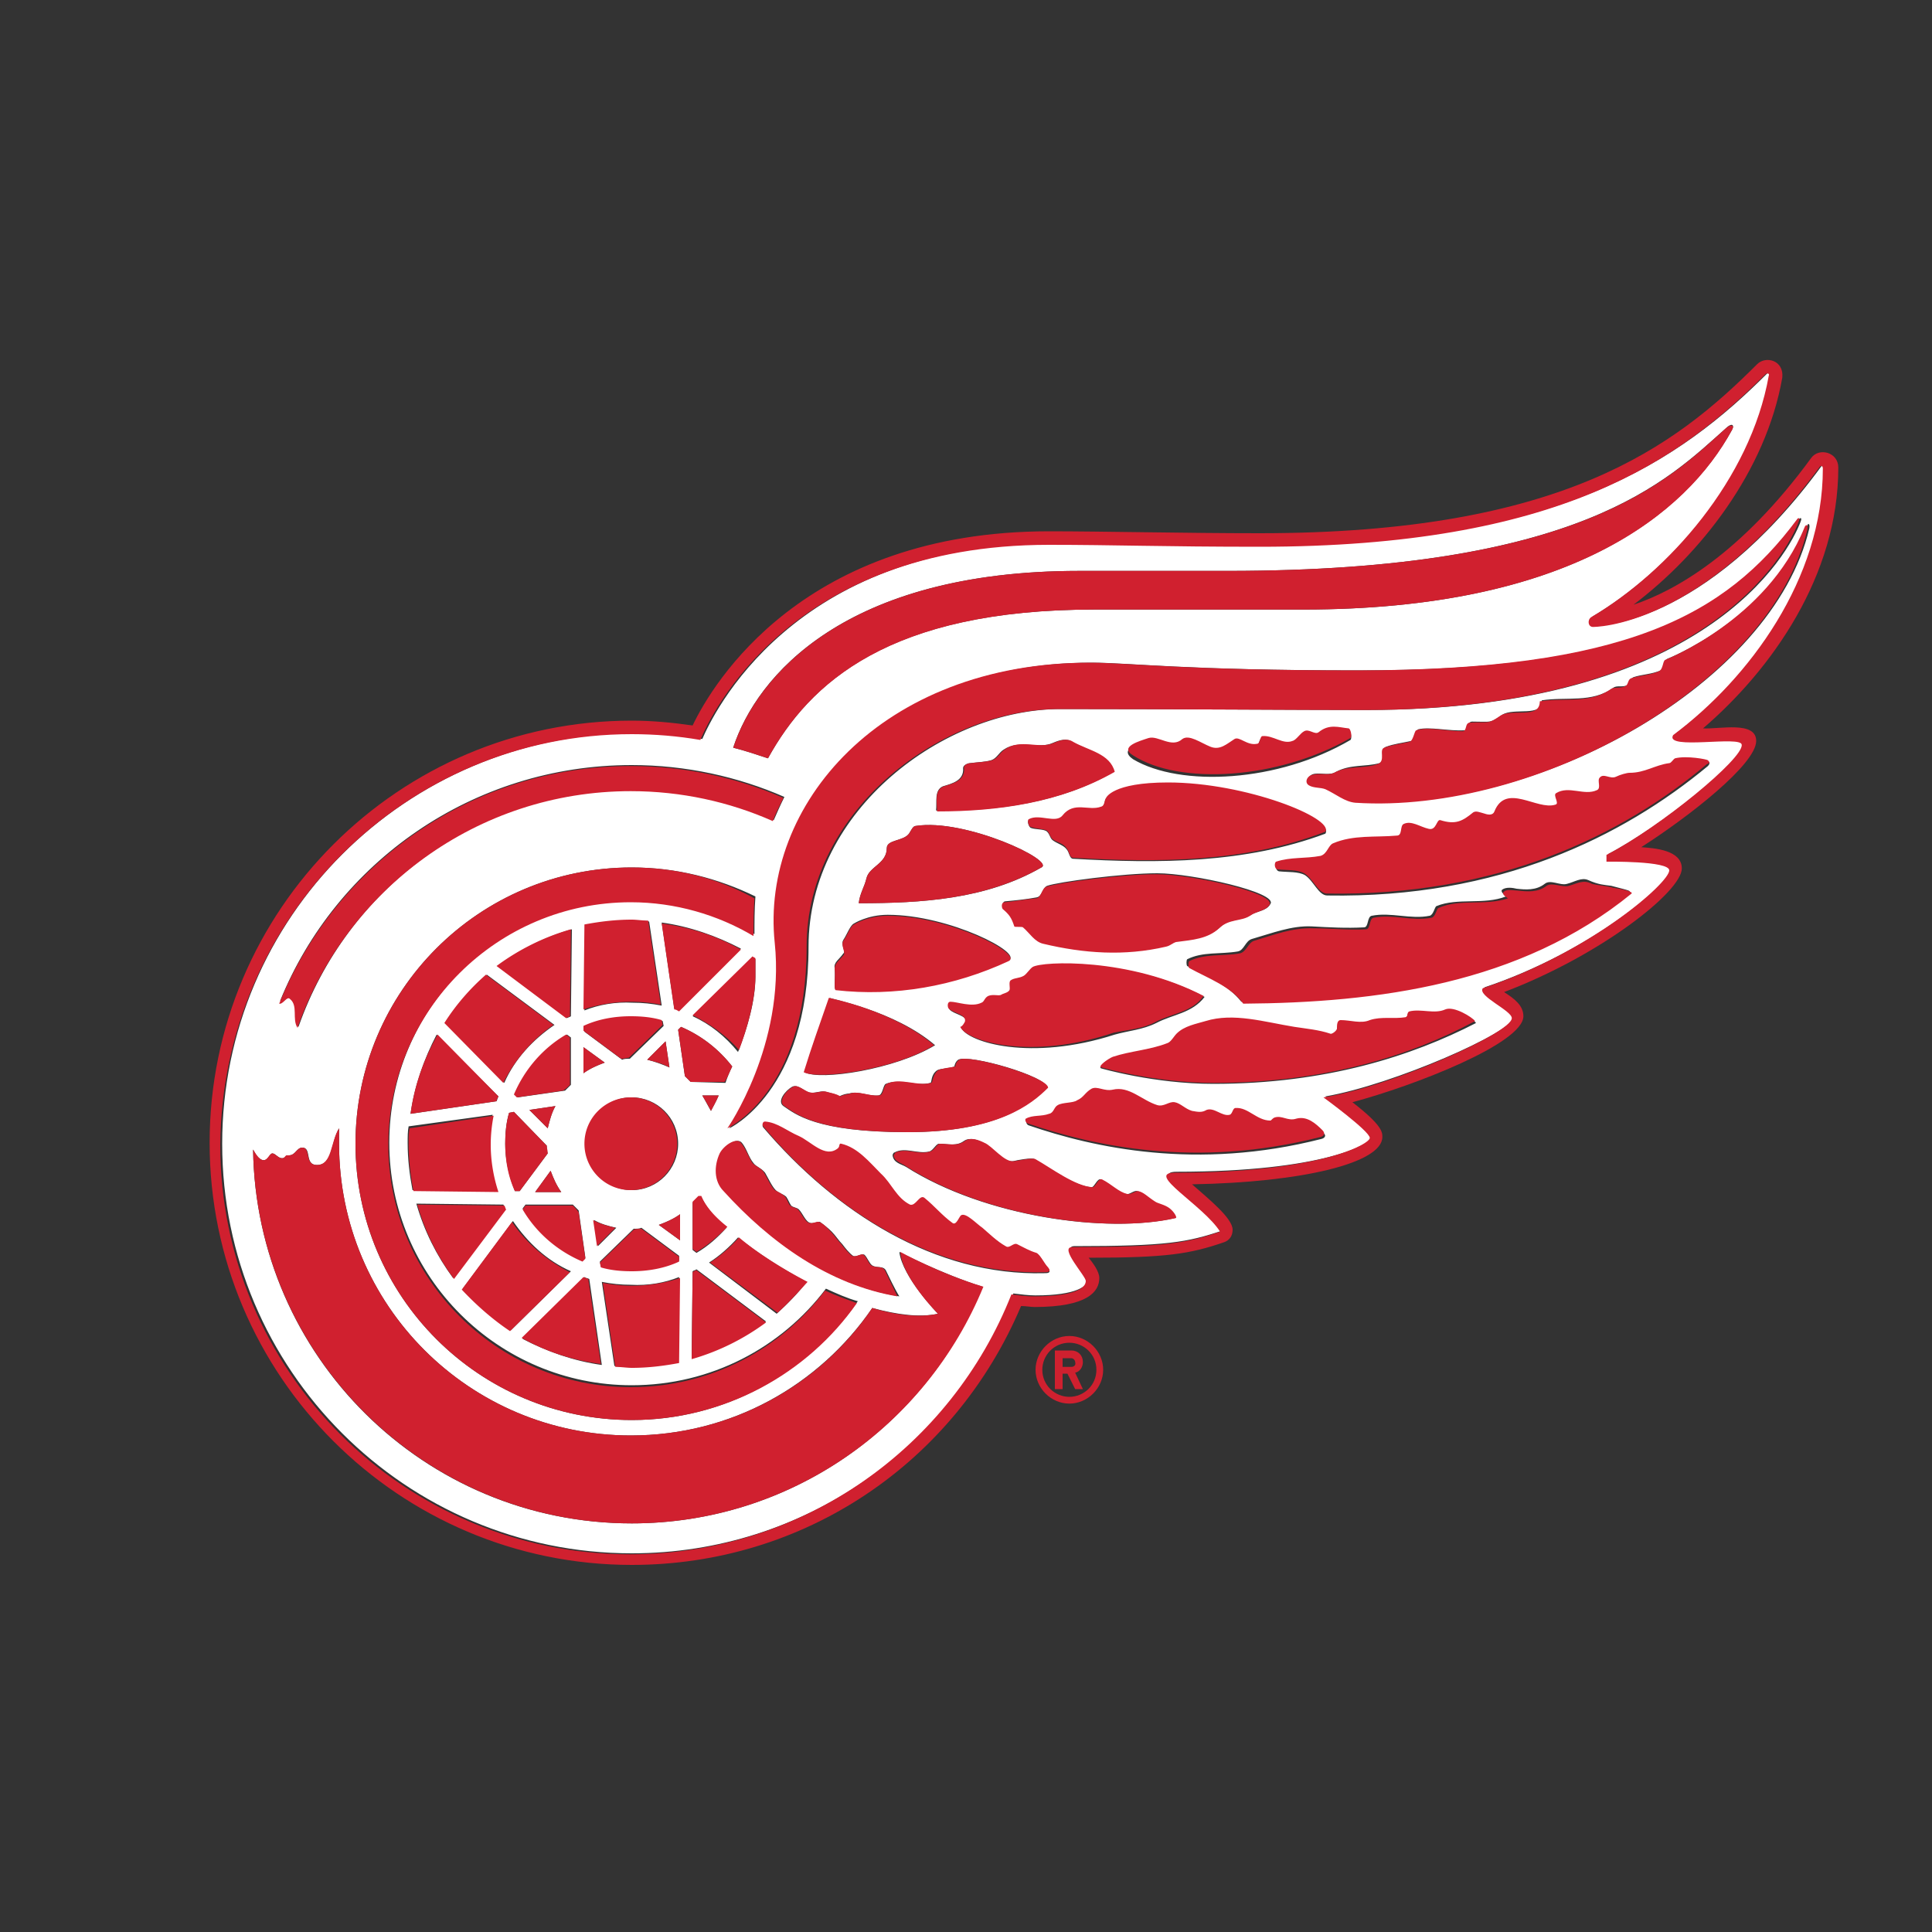 <svg id="Layer_1" xmlns="http://www.w3.org/2000/svg" viewBox="0 0 200 200"><rect x="0" y="0" width="200" height="200" fill="#333333" stroke="none"/><style>.st1{fill:#d0202f}</style><path d="M173.4 76c8-6 15.5-16.3 15.5-27.6 0-.2-.2-.3-.3-.2-12.3 16.8-23.5 16.6-23.5 16.6-.5 0-.6-.7-.2-1 7.9-4.7 16.5-14.3 18.4-25 0-.1-.2-.3-.3-.2-9 9-21.5 17.9-52.4 17.9-9.9 0-15.1-.2-21.8-.2-26.9 0-35.1 17.9-36.1 20.2-2.3-.4-4.7-.6-7.1-.6C42 76 23 95 23 118.4s19 42.4 42.4 42.4c17.9 0 33.3-11.1 39.5-26.9.8.1 1.6.2 2.3.2 4.3 0 5.4-1 5.4-1.6 0-.5-2.8-3.5-1.4-3.5 9.6 0 11.7-.4 15.3-1.6-1.7-2.6-7.8-6.1-4.7-6.1 15.2 0 20.2-2.9 20.2-3.6 0-.7-4.8-4.2-4.8-4.2 7-1.2 19.5-6.7 19.5-8.2 0-.9-3.6-2.3-3-3.1C164.8 98.5 173 91.3 173 90c0-1-6.5-.9-6.5-.9v-.7c5.6-2.9 14.2-10 14.2-11.5-.2-.9-8.3.8-7.3-.9zm13.9-21.3c-3.8 16.1-28.1 29.5-46.8 28.3-1.1-.1-2-.8-3.1-1.4-.5-.2-1.2-.2-1.7-.4-.5-.3-.3-1 .4-1.1.7-.1 1.6.2 2.2-.2 1.5-.8 3-.5 4.5-.9.8-.3 0-1.5.7-1.7.8-.3 1.7-.4 2.6-.6.4-.1.5-1.1.7-1.2 1.2-.3 3.2.2 4.8.1.5 0 .2-.9.8-.9 2 0 1.8.2 3.1-.7 1.2-.8 4.2.3 4.1-1.5 2.5-.4 5.2.3 7.4-1.3.4-.3 1 0 1.5-.3.3-.2.3-.7.6-.8.9-.3 1.9-.3 2.8-.7.5-.2.4-1.1.7-1.2 0 0 10.5-4.1 14.5-13.8 0-.2.3-.3.2.3zm-100 42.6c.4-.6.7-1.5 1.1-1.7 0 0 1.4-.9 3.5-.9 6.4 0 14.1 4 12.5 4.7-5.6 2.6-11.8 3.7-17.9 3-.2 0 0-1.3-.1-2.2-.1-.6.5-.9.9-1.5.3-.2-.3-.9 0-1.4zm20.5-7.5c-5.7 3.3-12.4 3.7-18.9 3.7.1-1 .6-1.7.8-2.6.3-1.2 2.1-1.5 2.1-3.1 0-.9 1.7-.7 2.3-1.5.2-.3.4-.8.7-.8 5.1-.8 14.5 3.6 13 4.3zm-10.2-8.4c1-.3 2.2-.6 2.1-1.9 0-.3.5-.5.7-.5.7-.1 1.5-.1 2.2-.3.6-.2.8-.8 1.3-1.1 1.6-1.1 3.6 0 5.1-.7.7-.3 1.4-.5 2-.1 1.6.9 3.8 1.3 4.3 3.1-5.5 3.2-12.1 4.1-18.4 4 .1-.9-.2-2.1.7-2.5zm-.8 26.8c-4.1 2.5-11.9 3.7-13.5 2.8.7-2.6 1.7-5.1 2.6-7.7 0 .1 6.7 1.3 10.9 4.9zm-13 4.9c.6.1 1.1-.2 1.6-.1.7.2 1 .2 1.5.5.3-.2.8-.3 1-.3.9-.3 2 .3 3 .2.5 0 .5-1.1.8-1.2 1.4-.6 3.2.3 4.6-.1.2 0 0-.8.7-1.3.3-.2 1.4-.2 1.8-.4 0-.1.1-.5.4-.7 1.1-.6 9.2 1.7 9.2 2.9-1.8 1.8-5.3 4.6-14.5 4.6-9.5 0-11.6-1.9-12.8-2.7-.7-.5.2-1.6.9-2 .6-.3 1.3.5 1.8.6zm15.7-6.7c.2 0 .5-.5.5-.6.1-.7-1.3-.8-1.7-1.3-.1-.1-.2-.7.2-.7.7 0 2.2.6 3.2.1.3-.1.3-.5.7-.7.4-.2 1 .1 1.3-.1.3-.1.7-.2.9-.5.1-.2-.1-.8.1-1 .3-.3.8-.2 1.4-.5.3-.2.7-.8.9-.9 1.1-.6 10.1-1 17.7 3-1.3 1.7-3.3 1.8-5 2.7-1.4.7-2.9.8-4.3 1.2-8.7 2.8-15.2.8-15.9-.7zm21.3-8.5c-4.4 1-8.5.7-12.7-.3-.9-.2-1.4-1.1-2.1-1.7-.2-.1-.9-.1-.9-.1-.3-.9-.5-1.2-1.2-1.8-.1-.1-.2-.7.2-.7 1.1-.1 2.1-.2 3.2-.4.6-.1.6-1 1.1-1.2 1.1-.4 7.8-1.3 11.4-1.3 3.6 0 12.6 2 11.7 3.2-.4.7-1.3.7-2 1.1-.9.6-2.3.4-3.1 1.2-1.2 1.1-2.8 1.2-4.3 1.4-.5.1-.8.5-1.3.6zm-9.7-9c-.4 0-.4-.7-.7-1-.3-.4-1-.6-1.4-.9-.3-.2-.3-.6-.6-.9-.3-.3-1.2-.2-1.7-.4-.2-.1-.4-.7-.2-.8 1.1-.6 2.8.5 3.5-.4 1.1-1.5 2.6-.4 4-.9.4-.2.3-.7.5-.9 0 0 .6-1.6 6.4-1.6 8.2 0 17.3 3.7 16.3 5.2-8.3 3.1-17.3 3.1-26.1 2.6zm7.8-12.3c1-.4 2.4 1.1 3.5.1.7-.6 1.9.3 2.9.8s1.7-.2 2.5-.8c.5-.4 1.4.7 2.3.5.3-.1.2-.8.6-.8 1.1-.1 2.1.9 3.1.5.4-.2.8-.8 1.2-1 .5-.3 1.2.4 1.5.1 1.1-.9 2.1-.6 3.1-.4.2 0 .4.8.2 1-7.5 4.4-17.6 4.9-22.5 2-1.6-1.1.7-1.7 1.6-2zm67.3-22.8c.1-.2.4-.3.2.2-1.2 3.2-9.8 19.5-45 19.5-6.7 0-20.1-.1-31.6-.1-12 0-26.1 10.4-26.1 24.6 0 15-8.2 18.8-8.2 18.8s5.9-8.6 4.9-19.2c-1.4-14.2 11-29 32.6-29 4 0 9.7.8 27.7.8 27.8 0 38.1-5.6 45.5-15.6zM73.4 130.7c1.1-.7 2.1-1.6 3-2.6 2 1.6 4.5 3.2 7.1 4.6-.9 1.2-2 2.3-3.1 3.3l-7-5.3zm5.9 6.1c-2.3 1.7-4.9 3-7.7 3.8l.1-9c.1-.1.3-.1.4-.2l7.2 5.4zm-7.2-7.1l-.4-.3v-4.9l.6-.6h.3c.4.9 1.3 2.1 2.6 3.2-.9 1-1.9 1.9-3.1 2.6zm.6-16.3h1.7c-.3.7-.6 1.2-.8 1.6-.3-.5-.6-1.1-.9-1.6zm-1.2-1.4l-.6-.6-.7-4.8.3-.3c2.1.9 3.9 2.3 5.3 4.1-.3.6-.5 1.1-.7 1.7l-3.6-.1zm-6.1 19.5c-1.1 0-2.2-.1-3.2-.4l-.1-.5 3.5-3.4c.3 0 .6 0 .8-.1l3.9 2.9v.5c-1.5.7-3.2 1-4.9 1zm4.9.7l-.1 8.8c-1.6.3-3.2.5-4.9.5-.6 0-1.2 0-1.7-.1l-1.3-8.7c1 .2 2 .3 3 .3 1.8.1 3.5-.2 5-.8zm-4.9-26.9c1.1 0 2.2.1 3.2.4l.1.5-3.5 3.4c-.3 0-.6 0-.8.1l-3.9-2.9v-.5c1.5-.7 3.1-1 4.9-1zm-4.9-.7l.1-8.8c1.6-.3 3.2-.5 4.9-.5.6 0 1.2 0 1.7.1l1.3 8.7c-1-.2-2-.3-3-.3-1.8-.1-3.5.2-5 .8zm.1 13.8c0-2.6 2.1-4.8 4.8-4.8 2.6 0 4.8 2.1 4.8 4.8 0 2.6-2.1 4.8-4.8 4.8-2.6 0-4.8-2.2-4.8-4.8zm3.2 8.7l-1.9 1.9-.4-2.7c.7.4 1.4.6 2.3.8zm3.2-17.4l1.9-1.9.4 2.7c-.7-.3-1.5-.6-2.3-.8zm2.8-5.3l-1.3-8.9c2.9.4 5.7 1.4 8.2 2.7l-6.4 6.3c-.2 0-.3 0-.5-.1zm-7.2 5.6c-.8.3-1.5.6-2.2 1.1v-2.7l2.2 1.6zm-2 20.2l-.3.3c-2.6-1.1-4.7-3-6.2-5.4l.3-.4h4.9l.6.6.7 4.9zm-3.6-9c.3.8.6 1.5 1.1 2.2h-2.7l1.6-2.2zm-.3-4.4l-1.9-1.9 2.7-.4c-.4.7-.6 1.5-.8 2.3zm-3.1-3.2l-.3-.3c1.1-2.6 3-4.8 5.4-6.2l.4.3v4.9l-.6.6-4.9.7zm3 5c0 .3 0 .6.1.8l-2.9 3.9h-.5c-.6-1.5-1-3.2-1-4.9 0-1.1.1-2.2.4-3.2l.5-.1 3.4 3.5zm2.5-13.4c-.1.1-.3.1-.4.2l-7.2-5.4c2.3-1.7 4.9-3 7.7-3.8l-.1 9zm-1.7.9c-2.2 1.5-4.1 3.5-5.2 6l-6.1-6.2c1.2-1.9 2.7-3.5 4.3-5l7 5.2zm-5.8 7.4c-.1.2-.1.3-.2.5l-8.9 1.3c.4-2.9 1.4-5.7 2.7-8.2l6.4 6.4zm-.6 1.9c-.2 1-.3 2-.3 3 0 1.7.3 3.4.8 4.9l-8.8-.1c-.3-1.6-.5-3.2-.5-4.9 0-.6 0-1.2.1-1.7l8.7-1.2zm1.1 9.3c.1.1.1.3.2.4l-5.4 7.2c-1.7-2.3-3-4.9-3.8-7.7l9 .1zm1 1.7c1.5 2.2 3.5 4.1 6 5.2l-6.2 6.1c-1.9-1.2-3.5-2.7-5-4.3l5.2-7zm7.4 5.8c.1.1.3.1.5.2l1.3 8.9c-2.9-.4-5.7-1.4-8.2-2.7l6.4-6.4zm7.7-5.4c.8-.3 1.5-.6 2.2-1.1v2.7l-2.2-1.6zm3.5-21.6l6.2-6.1c.1.1.2.1.3.2v1.8c0 2.4-.8 5.3-1.8 7.8-1.3-1.6-2.9-2.9-4.7-3.7zm6.4-8.5c-3.7-2.2-8.1-3.5-12.7-3.5-13.9 0-25.1 11.3-25.1 25.1 0 13.9 11.3 25.1 25.1 25.1 8.2 0 15.5-3.9 20.1-10 1.1.5 2.2 1 3.3 1.3C83.5 142.2 75 147 65.4 147c-15.8 0-28.6-12.8-28.6-28.6s12.8-28.6 28.6-28.6c4.6 0 8.9 1.1 12.8 3-.1 1.4-.1 2.7-.1 3.9zM75 123.3c-1-1.1-1-2.7-.4-3.9.4-.8 1.7-1.7 2.2-1.1.5.6.7 1.5 1.2 2.1.3.4.8.5 1.2 1 .3.5.7 1.4 1.1 1.8.3.3.8.4 1.1.7.2.3.3.6.5.9.2.2.6.2.8.4.4.4.7 1.3 1.2 1.4.3.1.8-.2 1-.1.4.3.8.6 1.2 1 .4.4.7.9 1.1 1.3.3.4.7.9 1.1 1.2.3.2.9-.3 1.2-.1.3.3.5.9.8 1.1.5.3 1.1 0 1.4.5.3.6.9 1.9 1.4 2.7-7.2-1.2-13.3-5.6-18.1-10.9zm36.7-64.2h15.4c36.6 0 45.5-9.4 51.6-14.8.5-.5.9-.4.6.2-4.8 8.7-16.8 18.6-44.4 18.6h-21.6c-21.3 0-29.5 7.6-33.8 15.4-1.2-.4-2.4-.8-3.6-1.1 2.4-7.4 11.6-18.3 35.8-18.3zM65.4 79.2c5.6 0 11 1.2 15.8 3.3-.4.8-.8 1.7-1.1 2.4-4.5-2-9.5-3.1-14.7-3.1-16 0-29.5 10.2-34.5 24.5-.6-.9.1-2.2-.8-3-.4-.3-.7.6-1.1.3 5.8-14.3 19.9-24.4 36.4-24.4zm0 78.5c-21.5 0-38.9-17.3-39.2-38.7.2.4.6 1.1 1.1 1.1.5 0 .6-.7.9-.7.3 0 .6.5 1 .5.3 0 .4-.3.5-.3h.2c.7 0 .8-.8 1.4-.8 1 0 .2 1.8 1.5 1.8 1.7 0 1.4-2.3 2.3-3.8v1.6c0 16.7 13.5 30.2 30.2 30.2 10.4 0 19.5-5.2 25-13.2 2.6.7 4.9 1 6.8.6 0 0-3.7-3.8-4-6.4 0 0 4.2 2.2 8.6 3.6-5.8 14.4-19.9 24.5-36.3 24.5zm42.7-25.9c-11.3.3-21.6-6.3-29.1-15.1-.1-.1-.1-.5.2-.5 1.3.1 2.3.9 3.5 1.5 1.3.6 2.7 2.3 4 1.3.3-.2.1-.6.4-.5 1.7.5 2.9 1.9 4.1 3.1 1.1 1.1 1.6 2.6 3 3.2.6.3 1.1-1.1 1.5-.7 1 .9 1.7 1.8 2.9 2.6.5.3.7-.7.9-.8.5-.2 1.6.9 2.2 1.3.7.6 1.5 1.3 2.4 1.9.4.3.8-.4 1.2-.2.7.3 1.3.7 2 .9.4.1.8 1.1 1.2 1.5.4.5-.1.5-.4.5zm12.9-6.7c.5.4.7 1 .6 1-7 1.6-19.6-.1-27.8-5.3-.5-.3-1.3-.4-1.4-1.2 0-.1.1-.3.2-.3 1.1-.6 2.4.2 3.6-.1.4-.1.7-.8 1-.8.9 0 1.8.3 2.6-.3.6-.4 1.4-.1 2 .2.8.4 2.1 2.1 3.1 1.9.3-.1 2-.4 2.2-.2 1.6.9 4.1 2.8 5.9 2.9.3 0 .6-1 1-.8 1.1.6 1.8 1.4 2.6 1.5.3.1.8-.4 1.1-.3.6.1 1 .6 1.7 1.1.4.2 1.1.4 1.6.7zm15.8-7.2c-12.9 3.3-23.6.9-30.3-1.4-.3-.1-.3-.5-.2-.5.7-.4 1.6-.2 2.4-.5.4-.2.5-.7.9-.9.5-.3 1.5-.3 2-.5.7-.4.8-.9 1.5-1.2.6-.4 1.3.2 2.2.1 1.7-.4 3 1.2 4.6 1.6.7.2 1.2-.4 1.8-.3.7.1 1.2.7 1.8.9.5.2.9.2 1.5-.1.8-.4 1.5.7 2.4.5.3-.1.3-.7.6-.7 1.4-.1 2.3 1.3 3.6 1.3.1 0 .2-.3.4-.3.7-.3 1.4.4 2.3.1 1.1-.3 2 .5 2.7 1.3.3.2.2.5-.2.6zm-11.2-5.7c-6.1 0-11.6-1.6-11.6-1.6-.4-.1.6-.9 1.2-1.1 1.8-.6 3.8-.8 5.6-1.4.4-.1.7-.7 1-1 .7-.8 2-1 3-1.3 3-.9 6.1.1 9.2.6 1.3.2 2.4.3 3.7.7.2 0 .7-.2.7-.5.1-.4.1-.9.4-.9 1 0 2.1.4 3 0 1.2-.5 2.4-.1 3.7-.3.3 0 .1-.5.4-.6 1.3-.3 2.6.3 3.7-.2.9-.4 2.8.8 3.2 1.3-6.6 3.4-15.5 6.3-27.2 6.3zm41.2-20.5c.7.2 2.1.5 1.9.6-11.5 9.4-26.4 11.2-40.2 11.4-1.4-1.8-3.6-2.6-5.6-3.7-.1-.1-.1-.6 0-.7 1.6-.8 3.4-.5 5.2-.8.7-.1.8-1.1 1.5-1.3 2.1-.6 4.1-1.4 6.2-1.3 1.8.1 3.6.2 5.4.1.5 0 .3-1.1.8-1.2 2-.4 4 .4 6 0 .4-.1.5-.9.7-1 2.2-.9 4.9-.1 7.2-1-.2-.2-.6-.5-.4-.7.4-.3 1.1-.2 1.5-.1.9.1 2 .2 2.9-.5.6-.5 1.6.2 2.3 0 .8-.2 1.5-.7 2.2-.4 1.1.5 1.7.5 2.4.6zm10-12.4c-8.8 7.3-21.6 13.7-39.4 13.4-.9 0-1.4-1.5-2.3-2.1-.7-.4-1.8-.3-2.7-.4-.4-.1-.4-.8-.2-.8 1.5-.5 3-.3 4.6-.6.7-.1.8-1 1.3-1.3 2.1-.9 4.4-.6 6.6-.8.6-.1.3-1.1.7-1.2.8-.4 1.7.3 2.6.5.8.2.8-1 1.2-.9 1.6.4 2.3.1 3.4-.8.2-.2.7 0 1.1.1.4.1.9.3 1.1-.2 1.2-3 4.4-.1 6.3-.7.5-.2-.3-1 .1-1.2 1.3-.8 2.8.3 4.2-.3.5-.2 0-1 .3-1.3.4-.5 1.2.2 1.7-.1.4-.2 1.1-.4 1.4-.4 1.5 0 2.6-.8 4.1-1 .2 0 .4-.4.6-.5 1.2-.3 3.2.1 3.4.2 0-.1.2.1-.1.4z" fill="#fff"/><path class="st1" d="M176.3 75.4c7.1-6.1 14-15.8 14-27 0-1.6-2-2.1-2.8-1-7.3 10-14.2 13.8-18.4 15.2 6.9-5.2 13.7-13.8 15.4-23.5.2-1.8-1.7-2.3-2.6-1.4-8.5 8.5-20.1 17.5-51.5 17.5-7.6 0-16.2-.2-21.8-.2-25.4 0-34.8 15.7-36.9 20.1-2.1-.3-4.2-.5-6.3-.5-24.1 0-43.7 19.6-43.7 43.7S41.3 162 65.4 162c17.8 0 33.4-10.5 40.3-26.8.5 0 1 .1 1.4.1 5.5 0 6.7-1.6 6.7-3 0-.7-.7-1.6-1.1-2.1 8.1 0 10.5-.4 14-1.6.6-.2.9-.7.9-1.3 0-1.2-2.5-3.2-4.2-4.7 11.4-.2 19.7-2.2 19.7-4.9 0-.5 0-1.2-3.1-3.6 6.4-1.7 17.7-6.1 17.7-8.9 0-1.1-.9-1.8-2-2.5 10-3.8 18.4-10.4 18.4-12.8 0-1.9-2.8-2.1-4.2-2.2 5-3.2 11.9-8.6 11.9-11 0-2.1-3.8-1.2-5.5-1.3zm-10 13.1v.7s6.5-.1 6.5.9c0 1.3-8.2 8.5-19.3 12.2-.6.8 3 2.3 3 3.1 0 1.5-12.5 7.1-19.5 8.2 0 0 4.8 3.5 4.8 4.2 0 .6-5 3.6-20.2 3.6-3.1 0 3 3.4 4.7 6.1-3.5 1.2-5.7 1.6-15.3 1.6-1.4 0 1.4 3 1.4 3.5 0 .7-1 1.6-5.4 1.6-.7 0-1.5-.1-2.3-.2-6.2 15.7-21.5 26.9-39.5 26.9-23.4 0-42.4-19-42.4-42.4C23 95 42 76 65.4 76c2.4 0 4.8.2 7.1.6 1-2.4 9.2-20.2 36.1-20.2 6.7 0 11.9.2 21.8.2 31 0 43.4-8.9 52.4-17.9.2-.1.4 0 .3.2-1.9 10.7-10.4 20.3-18.4 25-.4.3-.3 1 .2 1 0 0 11.2.2 23.5-16.6.1-.1.3-.1.3.2 0 11.4-7.6 21.7-15.5 27.6-.9 1.6 7.1 0 7.1 1 .2 1.4-8.4 8.5-14 11.4z"/><path class="st1" d="M75.8 110.4c-1.4-1.8-3.2-3.2-5.3-4.1l-.3.3.7 4.8.6.6H75c.3-.4.5-1 .8-1.6zM60.4 106.7l3.9 2.9c.3 0 .6-.1.8-.1l3.5-3.4-.1-.5c-1-.3-2.1-.4-3.2-.4-1.7 0-3.4.3-4.9 1v.5zM68.9 107.8l-1.9 1.9c.8.2 1.6.4 2.3.8l-.4-2.7zM70.4 125.7c-.7.5-1.4.8-2.2 1.1l2.2 1.6v-2.7zM52.8 137.8l6.2-6.1c-2.4-1.2-4.5-3-6-5.2l-5.2 7c1.5 1.6 3.2 3.1 5 4.3zM72.7 113.4c.3.5.6 1 .9 1.6.2-.4.5-.9.8-1.6h-1.7zM60.9 132.4c-.2-.1-.3-.1-.5-.2l-6.4 6.3c2.5 1.4 5.2 2.3 8.2 2.7l-1.3-8.8zM72.6 123.8h-.3l-.6.6v4.9l.4.3c1.2-.7 2.2-1.6 3.2-2.6-1.4-1.1-2.3-2.2-2.7-3.2zM60.4 111.1c.7-.5 1.4-.8 2.2-1.1l-2.2-1.6v2.7zM52.4 125.2c-.1-.1-.1-.3-.2-.4l-9-.1c.8 2.8 2.1 5.4 3.8 7.7l5.4-7.2zM70.3 130.1l-3.9-2.9c-.3 0-.6 0-.8.1l-3.5 3.4.1.5c1 .3 2.1.4 3.2.4 1.7 0 3.4-.3 4.9-1v-.5zM61.8 129l1.9-1.9c-.8-.2-1.6-.4-2.3-.8l.4 2.7zM71.7 131.7l-.1 9c2.8-.8 5.4-2.1 7.7-3.8l-7.2-5.4c-.1 0-.3.1-.4.2zM58.1 123.4c-.5-.7-.8-1.4-1.1-2.2l-1.6 2.2h2.7zM59.3 124.8h-4.9l-.3.4c1.4 2.4 3.6 4.3 6.2 5.4l.3-.3-.7-4.8c-.2-.3-.4-.5-.6-.7zM59 112.3v-4.9l-.4-.3c-2.4 1.4-4.3 3.6-5.4 6.2l.3.3 4.8-.7c.3-.2.5-.4.7-.6zM54.8 114.9l1.9 1.9c.2-.8.4-1.6.8-2.3l-2.7.4zM52.7 115.2c-.3 1-.4 2.1-.4 3.2 0 1.7.3 3.4 1 4.9h.5l2.9-3.9c0-.3-.1-.6-.1-.8l-3.4-3.5-.5.1zM62.4 132.8l1.3 8.7c.6 0 1.2.1 1.7.1 1.7 0 3.3-.2 4.9-.5l.1-8.8a15.724 15.724 0 0 1-8 .5zM78.2 101v-1.8c-.1-.1-.2-.1-.3-.2l-6.2 6.1c1.8.9 3.5 2.1 4.8 3.6.9-2.4 1.7-5.3 1.7-7.7zM58.6 105.4c.1-.1.3-.1.4-.2l.1-9c-2.8.8-5.4 2.1-7.7 3.8l7.2 5.4zM68.4 104l-1.3-8.7c-.6 0-1.2-.1-1.7-.1-1.7 0-3.3.2-4.9.5l-.1 8.8a15.724 15.724 0 0 1 8-.5zM83.6 132.7c-2.7-1.4-5.2-3-7.1-4.6-.9 1-1.9 1.9-3 2.6l7 5.2c1.1-1 2.1-2.1 3.1-3.2zM76.7 98.3c-2.5-1.4-5.2-2.3-8.2-2.7l1.3 8.9c.2 0 .3.1.5.2l6.4-6.4zM42.3 118.4c0 1.7.2 3.3.5 4.9l8.8.1c-.5-1.5-.8-3.2-.8-4.9 0-1 .1-2 .3-3l-8.7 1.3c-.1.5-.1 1-.1 1.6zM42.5 115.3l8.9-1.3c0-.2.1-.3.2-.5l-6.3-6.4c-1.4 2.5-2.4 5.2-2.8 8.2zM46 105.9l6.1 6.2c1.2-2.4 3-4.5 5.2-6l-7-5.2c-1.6 1.4-3.1 3.1-4.3 5zM70.1 118.4c0-2.6-2.1-4.8-4.8-4.8-2.6 0-4.8 2.1-4.8 4.8 0 2.6 2.1 4.8 4.8 4.8 2.7 0 4.8-2.2 4.8-4.8z"/><path class="st1" d="M65.4 89.8c-15.8 0-28.6 12.8-28.6 28.6S49.6 147 65.4 147c9.6 0 18.2-4.8 23.3-12.1-1.1-.4-2.2-.8-3.3-1.3-4.6 6.1-11.9 10-20.1 10-13.9 0-25.1-11.3-25.1-25.1 0-13.9 11.3-25.1 25.1-25.1 4.6 0 9 1.3 12.7 3.5 0-1.2 0-2.5.1-3.9-3.8-2.1-8.1-3.2-12.7-3.2z"/><path class="st1" d="M97.1 136c-1.8.4-4.2.2-6.8-.6-5.4 8-14.6 13.2-25 13.2-16.7 0-30.2-13.5-30.2-30.2v-1.6c-.9 1.4-.7 3.8-2.3 3.8-1.3 0-.6-1.8-1.5-1.8-.6 0-.7.8-1.4.8h-.2c-.2 0-.2.3-.5.3-.4 0-.7-.5-1-.5-.3 0-.5.7-.9.7-.5 0-.9-.8-1.1-1.1.3 21.4 17.8 38.7 39.2 38.7 16.4 0 30.5-10.1 36.4-24.5-4.4-1.3-8.6-3.6-8.6-3.6.2 2.7 3.9 6.4 3.9 6.4zM30 103.4c.9.7.2 2.1.8 3 5-14.3 18.6-24.5 34.5-24.5 5.2 0 10.2 1.1 14.7 3.1.3-.8.7-1.6 1.1-2.4-4.8-2.1-10.2-3.3-15.8-3.3-16.5 0-30.6 10.2-36.4 24.6.4.1.8-.8 1.1-.5zM113.3 63.1h21.6c27.6 0 39.7-9.9 44.4-18.6.3-.5-.1-.6-.6-.2-6 5.4-15 14.8-51.6 14.8h-15.4c-24.3 0-33.4 11-35.8 18.3 1.2.3 2.4.7 3.6 1.1 4.3-7.8 12.6-15.4 33.8-15.4z"/><path class="st1" d="M112.8 68.6c-21.6 0-34.1 14.8-32.6 29 1.1 10.6-4.9 19.2-4.9 19.2s8.2-3.7 8.2-18.8c0-14.3 14.2-24.6 26.1-24.6 11.6 0 25 .1 31.6.1 35.3 0 43.8-16.3 45-19.5.2-.5-.1-.4-.2-.2-7.4 9.9-17.7 15.6-45.7 15.6-17.8 0-23.5-.8-27.5-.8z"/><path class="st1" d="M120.9 81c-5.8 0-6.4 1.6-6.4 1.6-.2.2-.1.8-.5.9-1.3.5-2.8-.6-4 .9-.7.9-2.4-.2-3.5.4-.2.1 0 .8.2.8.5.2 1.4.2 1.7.4.3.3.3.7.6.9.4.3 1.1.4 1.4.9.3.3.3 1 .7 1 8.8.5 17.8.5 26.1-2.7.9-1.4-8.2-5.1-16.3-5.1zM86.4 100.3c.1.8-.1 2.1.1 2.2 6.1.7 12.3-.4 17.9-3 1.6-.7-6.1-4.7-12.5-4.7-2.1 0-3.5.9-3.5.9-.4.2-.6 1-1.1 1.7-.3.5.3 1.2 0 1.5-.4.5-.9.8-.9 1.4zM94.8 85.5c-.3 0-.5.5-.7.8-.6.8-2.3.6-2.3 1.5 0 1.6-1.8 1.9-2.1 3.1-.2.9-.7 1.6-.8 2.6 6.5 0 13.1-.4 18.9-3.7 1.5-.7-7.9-5.1-13-4.3zM115.4 79.9c-.5-1.9-2.7-2.2-4.3-3.1-.6-.4-1.3-.2-2 .1-1.5.7-3.5-.5-5.1.7-.5.3-.7.9-1.3 1.1-.7.2-1.5.2-2.2.3-.3 0-.8.2-.7.5.1 1.3-1.1 1.6-2.1 1.9-1 .4-.7 1.6-.7 2.6 6.3 0 12.8-.9 18.4-4.1zM83.2 111c1.6.8 9.5-.3 13.5-2.8-4.2-3.6-10.9-4.9-10.9-4.9-.9 2.6-1.8 5.1-2.6 7.7zM82.1 112.5c-.8.4-1.6 1.6-.9 2 1.2.8 3.3 2.7 12.8 2.7 9.3 0 12.8-2.9 14.5-4.6 0-1.1-8.2-3.5-9.2-2.9-.3.2-.4.5-.4.7-.4.1-1.5.2-1.8.4-.6.5-.5 1.2-.7 1.3-1.4.4-3.2-.6-4.6.1-.4.2-.3 1.2-.8 1.2-1 .1-2.1-.5-3-.2-.2.1-.7.1-1 .3-.5-.3-.8-.3-1.5-.5-.5-.1-1 .2-1.6.1-.6-.1-1.3-.9-1.8-.6zM119.6 105.8c1.7-.9 3.8-1 5-2.7-7.7-4-16.7-3.6-17.7-3-.3.2-.6.7-.9.9-.5.3-1 .2-1.4.5-.2.2 0 .8-.1 1-.2.3-.6.3-.9.5-.3.1-.8-.1-1.3.1-.4.2-.4.6-.7.7-1 .5-2.5-.1-3.2-.1-.4 0-.3.6-.2.7.5.5 1.8.6 1.7 1.3 0 .1-.3.6-.5.6.7 1.5 7.3 3.5 15.9.6 1.5-.3 3-.4 4.3-1.1zM129.4 94.8c.7-.5 1.6-.5 2-1.1.9-1.2-8-3.2-11.7-3.2-3.6 0-10.3.9-11.4 1.3-.5.2-.5 1.2-1.1 1.2-1.1.1-2.1.3-3.2.4-.4 0-.3.6-.2.7.7.6.9.9 1.2 1.8 0 .1.8 0 .9.1.7.6 1.2 1.5 2.1 1.7 4.2 1 8.4 1.3 12.7.3.5-.1.8-.5 1.2-.5 1.5-.2 3.1-.3 4.3-1.4 1-1 2.3-.7 3.2-1.3zM139.8 76.4c.2-.2 0-1-.2-1-1-.1-2-.5-3.1.4-.4.3-1-.4-1.5-.1-.4.2-.8.9-1.2 1-1 .4-2-.6-3.1-.5-.3 0-.2.8-.6.8-1 .2-1.8-.8-2.3-.5-.8.5-1.5 1.2-2.5.8-1-.4-2.2-1.3-2.9-.8-1.1 1-2.5-.4-3.5-.1-.9.3-3.1.9-1.6 1.8 4.8 3.1 15 2.5 22.5-1.8zM91.6 131.5c-.3-.5-.9-.2-1.4-.5-.3-.2-.5-.9-.8-1.1-.2-.2-.8.3-1.2.1-.4-.3-.8-.8-1.1-1.2-.4-.4-.7-.9-1.1-1.3-.4-.4-.7-.8-1.2-1-.2-.1-.7.2-1 .1-.5-.1-.8-1-1.2-1.4-.2-.2-.6-.2-.8-.4-.2-.2-.3-.6-.5-.9-.3-.3-.7-.5-1.1-.7-.4-.4-.8-1.3-1.1-1.8-.3-.5-.8-.6-1.2-1-.4-.6-.7-1.5-1.2-2.1-.5-.6-1.8.3-2.2 1.1-.6 1.3-.6 2.9.4 3.9 4.8 5.3 10.9 9.7 18 10.9-.4-.8-1-2.1-1.3-2.7zM107.3 129.7c-.7-.2-1.4-.6-2-.9-.4-.2-.8.5-1.2.2-.9-.5-1.7-1.3-2.4-1.9-.6-.4-1.7-1.6-2.2-1.3-.2.1-.5 1.1-.9.8-1.1-.8-1.8-1.7-2.9-2.6-.5-.4-.9.9-1.5.7-1.4-.7-1.9-2.2-3-3.2-1.2-1.2-2.4-2.7-4.1-3.1-.3-.1-.1.3-.4.5-1.3 1-2.7-.7-4-1.3-1.2-.5-2.2-1.4-3.5-1.5-.3 0-.3.4-.2.5 7.4 8.8 17.7 15.4 29.1 15.1.3 0 .8 0 .4-.5-.4-.4-.8-1.3-1.2-1.5zM117.8 123.3c-.3 0-.8.4-1.1.3-.9-.2-1.6-1-2.6-1.5-.4-.2-.7.8-1 .8-1.8-.1-4.3-2-5.9-2.9-.3-.2-2 .2-2.2.2-1 .2-2.3-1.6-3.1-1.9-.6-.3-1.4-.6-2-.2-.8.6-1.7.3-2.6.3-.3 0-.6.7-1 .8-1.2.4-2.4-.4-3.6.1l-.2.3c.1.7.9.8 1.4 1.2 8.2 5.2 20.8 6.9 27.8 5.3.2 0-.1-.6-.6-1s-1.2-.5-1.5-.7c-.8-.5-1.2-1-1.8-1.1zM134.2 115.8c-.9.3-1.5-.4-2.3-.1-.2.1-.3.3-.4.3-1.4 0-2.3-1.4-3.6-1.3-.3 0-.3.6-.6.7-.8.2-1.6-.8-2.4-.5-.5.3-.9.2-1.5.1-.7-.2-1.2-.8-1.8-.9-.6-.1-1.1.5-1.8.3-1.6-.5-2.9-2-4.6-1.6-.9.2-1.6-.4-2.2-.1-.7.4-.8.9-1.5 1.2-.4.3-1.5.2-2 .5-.4.2-.4.8-.9.9-.8.3-1.7.1-2.4.5-.1 0-.1.4.2.5 6.7 2.3 17.4 4.7 30.3 1.4.4-.1.5-.4.2-.7-.7-.7-1.6-1.5-2.7-1.2zM149.6 104.5c-1.1.5-2.5-.1-3.7.2-.3.1-.1.5-.4.6-1.2.2-2.5-.1-3.7.3-.9.4-2 0-3 0-.4 0-.4.5-.4.9-.1.3-.6.6-.7.5-1.2-.4-2.4-.5-3.7-.7-3.1-.5-6.3-1.5-9.2-.6-1 .3-2.2.5-3 1.3-.3.3-.6.9-1 1-1.8.7-3.8.8-5.6 1.4-.5.2-1.6 1-1.2 1.1 0 0 5.6 1.6 11.6 1.6 11.7 0 20.6-2.9 27.1-6.4-.3-.4-2.2-1.6-3.1-1.2zM162.4 91.7c-.7.2-1.7-.4-2.3 0-.9.7-2 .6-2.9.5-.4 0-1.2-.2-1.5.1-.3.2.1.5.4.7-2.4.8-5 0-7.2 1-.2.1-.3.9-.7 1-2.1.4-4-.4-6 0-.5.1-.3 1.2-.8 1.2-1.8.1-3.6-.1-5.4-.1-2.2-.1-4.2.7-6.2 1.3-.6.2-.8 1.2-1.5 1.3-1.8.3-3.6 0-5.2.8-.1.1-.1.6 0 .7 2 1.1 4.3 1.9 5.6 3.7 13.8-.1 28.7-2 40.2-11.4.2-.2-1.1-.5-1.9-.6-.7-.2-1.3-.2-2.2-.4-.9-.5-1.6 0-2.4.2zM176.8 78.7c-.1-.1-2.2-.5-3.4-.2-.2.1-.4.5-.6.5-1.5.2-2.5 1-4.1 1-.3 0-1 .2-1.4.4-.6.3-1.3-.4-1.7.1-.3.3.2 1.1-.3 1.3-1.3.6-2.9-.5-4.2.3-.4.2.4 1.1-.1 1.2-1.9.6-5.1-2.3-6.3.7-.2.5-.8.3-1.1.2-.4-.1-.8-.3-1.1-.1-1.1.9-1.8 1.3-3.4.8-.4-.1-.4 1.1-1.2.9-.9-.2-1.8-.9-2.6-.5-.4.2-.1 1.2-.7 1.2-2.2.2-4.5-.1-6.6.8-.5.2-.6 1.1-1.3 1.3-1.6.3-3.1.1-4.6.6-.2.1-.2.8.2.8.9.1 2 0 2.7.4.9.5 1.4 2 2.3 2.1 17.7.3 30.6-6 39.4-13.4.4-.1.2-.3.1-.4zM172.4 68.3c-.3.1-.2 1-.7 1.2-.9.4-1.9.4-2.8.7-.4.1-.3.6-.6.8-.5.3-1.2.1-1.5.3-2.2 1.6-4.9.9-7.4 1.3 0 1.9-2.9.7-4.1 1.5-1.3.9-1.1.6-3.1.7-.6 0-.3.9-.8.9-1.6 0-3.6-.5-4.8-.1-.2.1-.3 1.1-.7 1.2-.9.2-1.8.3-2.6.6-.6.2.2 1.4-.7 1.7-1.4.5-3 .1-4.5.9-.6.3-1.4 0-2.2.2-.6.1-.9.8-.4 1.1.5.3 1.2.2 1.7.4 1.1.5 2 1.3 3.1 1.4 18.7 1.2 43-12.2 46.8-28.3.1-.6-.2-.5-.3-.2-3.9 9.6-14.4 13.7-14.4 13.7zM110.7 138.3c-1.9 0-3.5 1.6-3.5 3.5s1.6 3.5 3.5 3.5 3.5-1.6 3.5-3.5-1.6-3.5-3.5-3.5zm0 6.3c-1.5 0-2.8-1.2-2.8-2.8 0-1.5 1.2-2.8 2.8-2.8 1.5 0 2.8 1.2 2.8 2.8 0 1.6-1.3 2.8-2.8 2.8z"/><path class="st1" d="M112.1 141c0-.7-.5-1.2-1.2-1.2h-1.7v4h.8v-1.6h.5l.8 1.6h.8l-.8-1.7c.5-.1.8-.6.8-1.1zm-1.2.5h-.9v-.9h.9c.2 0 .4.2.4.4.1.3-.1.5-.4.5z"/></svg>